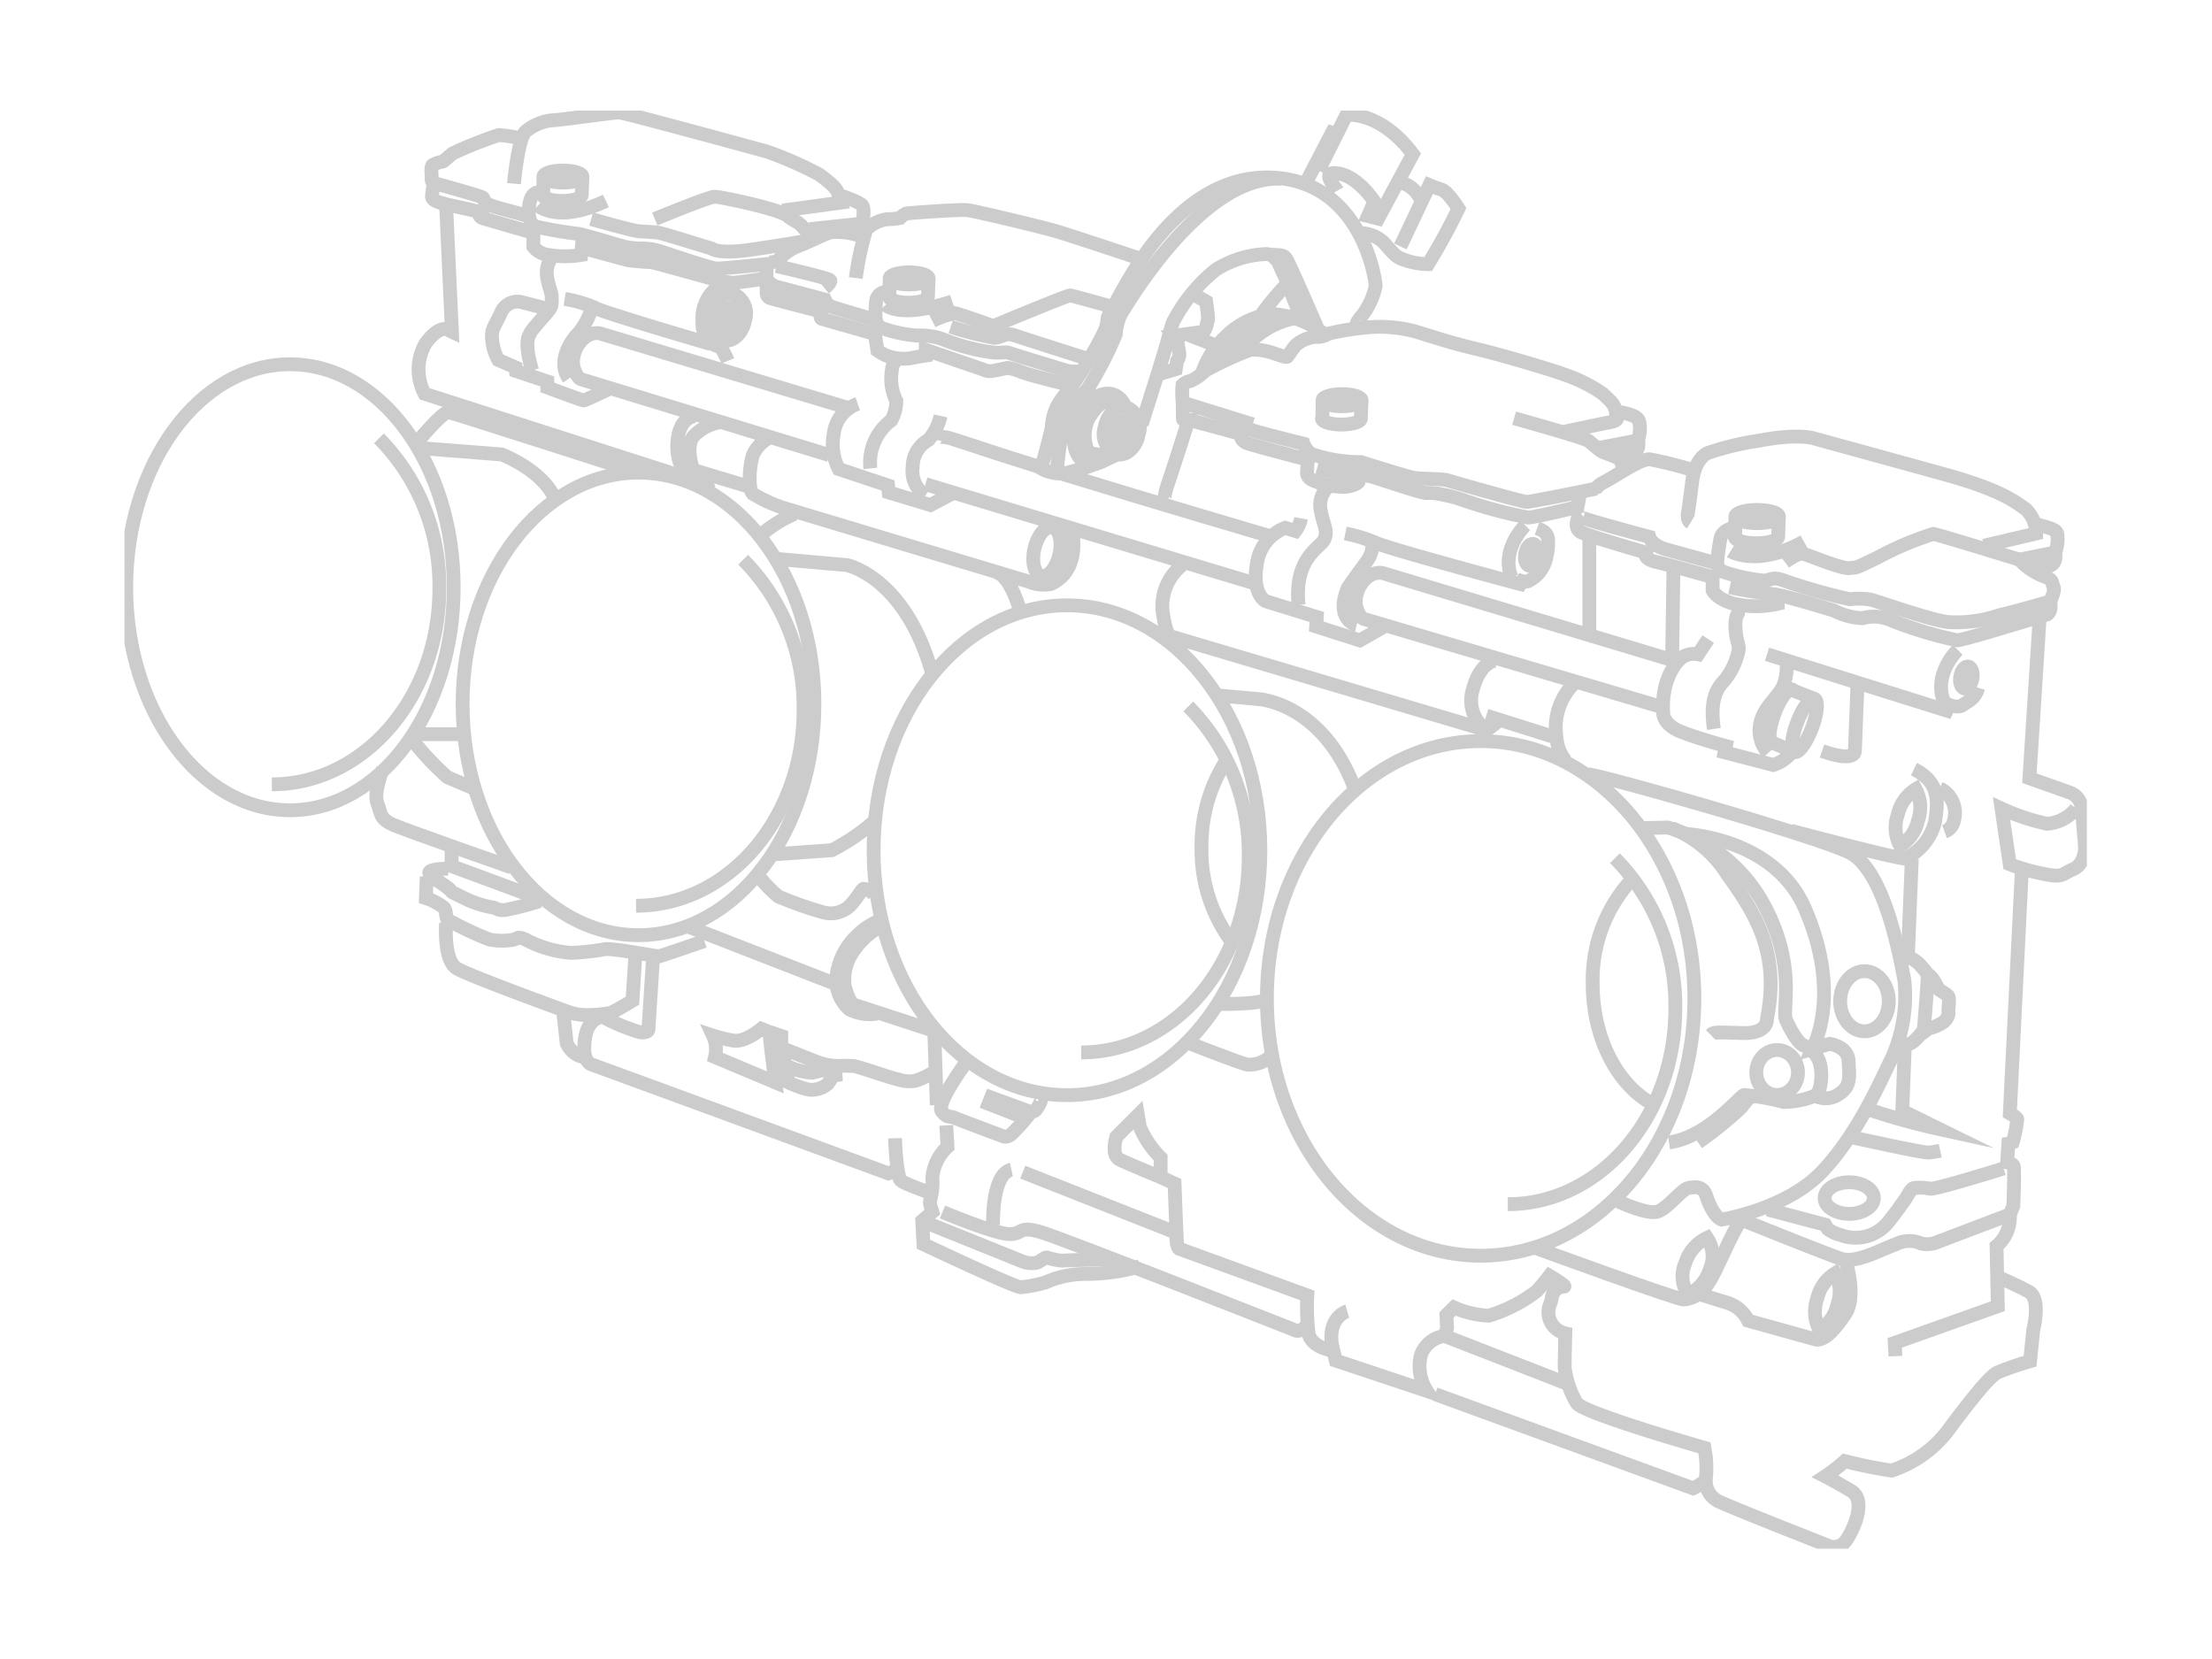 <svg xmlns="http://www.w3.org/2000/svg" xmlns:xlink="http://www.w3.org/1999/xlink" width="160" height="120" viewBox="0 0 160 120">
  <defs>
    <clipPath id="clip-path">
      <rect id="長方形_258" data-name="長方形 258" width="141.948" height="104.024" fill="none"/>
    </clipPath>
  </defs>
  <g id="グループ_816" data-name="グループ 816" transform="translate(15066 22875)">
    <rect id="長方形_387" data-name="長方形 387" width="160" height="120" transform="translate(-15066 -22875)" fill="none"/>
    <g id="グループ_811" data-name="グループ 811" transform="translate(-15057 -22867)" opacity="0.201">
      <g id="グループ_483" data-name="グループ 483" transform="translate(0)" clip-path="url(#clip-path)">
        <ellipse id="楕円形_5" data-name="楕円形 5" cx="11.844" cy="16.13" rx="11.844" ry="16.13" transform="translate(0.13 18.348)" fill="none" stroke="#000" stroke-miterlimit="10" stroke-width="1"/>
        <ellipse id="楕円形_6" data-name="楕円形 6" cx="12.724" cy="16.729" rx="12.724" ry="16.729" transform="translate(24.462 26.185)" fill="none" stroke="#000" stroke-miterlimit="10" stroke-width="1"/>
        <ellipse id="楕円形_7" data-name="楕円形 7" cx="13.988" cy="17.715" rx="13.988" ry="17.715" transform="translate(54.191 35.785)" fill="none" stroke="#000" stroke-miterlimit="10" stroke-width="1"/>
        <ellipse id="楕円形_8" data-name="楕円形 8" cx="15.46" cy="18.611" rx="15.46" ry="18.611" transform="translate(82.639 45.607)" fill="none" stroke="#000" stroke-miterlimit="10" stroke-width="1"/>
        <path id="パス_94" data-name="パス 94" d="M82.669,94.148l5.854.457s2.881,1.1,3.8,3.11" transform="translate(-61.23 -69.732)" fill="none" stroke="#000" stroke-miterlimit="10" stroke-width="1"/>
        <path id="パス_95" data-name="パス 95" d="M181.607,125.011l5.168.457s4.162.823,6.129,7.729" transform="translate(-134.51 -92.591)" fill="none" stroke="#000" stroke-miterlimit="10" stroke-width="1"/>
        <path id="パス_96" data-name="パス 96" d="M304.708,163.105l3.064.274s4.528.274,6.861,6.357" transform="translate(-225.686 -120.806)" fill="none" stroke="#000" stroke-miterlimit="10" stroke-width="1"/>
        <path id="パス_97" data-name="パス 97" d="M422.87,200.011l1.967-.046a11.537,11.537,0,0,1,6.906,5.488c2.47,4.482,1.327,7.684,1.647,8.416s.915,1.784,1.327,1.875a2,2,0,0,1,1.006.961c.366.732.274,2.378-.229,2.653a5.993,5.993,0,0,1-2.287.457,16.1,16.1,0,0,0-2.836-.5c-.412.137-2.607,3.019-5.443,3.43" transform="translate(-313.205 -148.107)" fill="none" stroke="#000" stroke-miterlimit="10" stroke-width="1"/>
        <ellipse id="楕円形_9" data-name="楕円形 9" cx="1.509" cy="1.628" rx="1.509" ry="1.628" transform="translate(118.035 67.949)" fill="none" stroke="#000" stroke-miterlimit="10" stroke-width="1"/>
        <ellipse id="楕円形_10" data-name="楕円形 10" cx="1.76" cy="2.175" rx="1.76" ry="2.175" transform="translate(124.103 62.247)" fill="none" stroke="#000" stroke-miterlimit="10" stroke-width="1"/>
        <path id="パス_98" data-name="パス 98" d="M431.629,200.141a8.43,8.43,0,0,1,3.994,3.339c2.012,2.79,3.842,5.626,2.881,10.428,0,0,.137,1.1-1.738,1.052s-2.1-.092-2.332.137" transform="translate(-319.692 -148.237)" fill="none" stroke="#000" stroke-miterlimit="10" stroke-width="1"/>
        <path id="パス_99" data-name="パス 99" d="M438.919,278.29a28.771,28.771,0,0,0,3.11-2.516c.5-.64.64-.915,1.189-.777" transform="translate(-325.092 -203.654)" fill="none" stroke="#000" stroke-miterlimit="10" stroke-width="1"/>
        <path id="パス_100" data-name="パス 100" d="M435.039,201.728s6.495.229,8.736,5.4,1.235,8.736.549,10.154l1.235-.366s1.326.183,1.372,1.235.229,1.829-.732,2.424a1.659,1.659,0,0,1-1.692.092" transform="translate(-322.218 -149.413)" fill="none" stroke="#000" stroke-miterlimit="10" stroke-width="1"/>
        <path id="パス_101" data-name="パス 101" d="M410.2,215.932s2.332,1.143,3.11.823,1.692-1.6,2.2-1.692,1.052-.137,1.281.595.686,1.555,1.1,1.692c0,0,4.711-.732,7.318-3.522s4.208-6.586,4.94-8.05a10.932,10.932,0,0,0,.96-5.763c-.32-1.6-1.418-8-4.025-9.239s-17.883-5.58-18.844-5.626" transform="translate(-302.362 -137.135)" fill="none" stroke="#000" stroke-miterlimit="10" stroke-width="1"/>
        <path id="パス_102" data-name="パス 102" d="M495.145,235.59a2.729,2.729,0,0,1,1.189.64c.32.412.595.549.595,1.006s-.274,3.751-.274,3.751-.64.915-1.052,1.006a1.293,1.293,0,0,1-.778-.092" transform="translate(-366.499 -174.493)" fill="none" stroke="#000" stroke-miterlimit="10" stroke-width="1"/>
        <line id="線_410" data-name="線 410" x2="3.262" transform="translate(21.043 45.104)" fill="none" stroke="#000" stroke-miterlimit="10" stroke-width="1"/>
        <path id="パス_103" data-name="パス 103" d="M181.2,200.552l4.177-.3a14.808,14.808,0,0,0,3.08-2.1" transform="translate(-134.205 -146.757)" fill="none" stroke="#000" stroke-miterlimit="10" stroke-width="1"/>
        <path id="パス_104" data-name="パス 104" d="M305.707,248.025s3.149.052,3.358-.4" transform="translate(-226.426 -183.406)" fill="none" stroke="#000" stroke-miterlimit="10" stroke-width="1"/>
        <path id="パス_105" data-name="パス 105" d="M296.654,259.986s3.964,1.555,4.33,1.586a2.258,2.258,0,0,0,1.677-.64" transform="translate(-219.721 -192.562)" fill="none" stroke="#000" stroke-miterlimit="10" stroke-width="1"/>
        <path id="パス_106" data-name="パス 106" d="M176.375,212.839a10.129,10.129,0,0,0,1.555,1.647,26.669,26.669,0,0,0,3.293,1.159,2.025,2.025,0,0,0,1.891-.488c.61-.671.854-1.189.976-1.22a.96.96,0,0,1,.793.488" transform="translate(-130.635 -157.642)" fill="none" stroke="#000" stroke-miterlimit="10" stroke-width="1"/>
        <path id="パス_107" data-name="パス 107" d="M80.082,175.215a20.265,20.265,0,0,0,2.592,2.775c.549.244,1.8.762,1.8.762" transform="translate(-59.314 -129.775)" fill="none" stroke="#000" stroke-miterlimit="10" stroke-width="1"/>
        <path id="パス_108" data-name="パス 108" d="M70.736,183.563s-.7,1.768-.4,2.5.122,1.128,1.22,1.586,8.476,3.049,8.476,3.049" transform="translate(-52.041 -135.959)" fill="none" stroke="#000" stroke-miterlimit="10" stroke-width="1"/>
        <path id="パス_109" data-name="パス 109" d="M91.252,206.255v1.159s5.7,2.1,6.22,2.317" transform="translate(-67.587 -152.766)" fill="none" stroke="#000" stroke-miterlimit="10" stroke-width="1"/>
        <path id="パス_110" data-name="パス 110" d="M86.407,211.428s-1.586,0-1.342.366,1.128.823,1.433,1.128-.031.092.945.579a7.5,7.5,0,0,0,2.165.732c.3.03.336.244.945.183a22.356,22.356,0,0,0,2.47-.64" transform="translate(-62.986 -156.597)" fill="none" stroke="#000" stroke-miterlimit="10" stroke-width="1"/>
        <path id="パス_111" data-name="パス 111" d="M84.141,213.662l-.061,1.555a3.972,3.972,0,0,1,1.311.7c.244.336.061.671.3.884a24.2,24.2,0,0,0,2.958,1.4,4.583,4.583,0,0,0,1.707.03c.427-.092.3-.274.915-.03a8.294,8.294,0,0,0,3.324.976,18.306,18.306,0,0,0,2.47-.274c.671-.061,3.751.549,3.9.518s3.262-1.1,3.262-1.1" transform="translate(-62.275 -158.252)" fill="none" stroke="#000" stroke-miterlimit="10" stroke-width="1"/>
        <line id="線_411" data-name="線 411" x2="10.733" y2="4.177" transform="translate(40.892 59.069)" fill="none" stroke="#000" stroke-miterlimit="10" stroke-width="1"/>
        <path id="パス_112" data-name="パス 112" d="M201.534,232.519a3.286,3.286,0,0,1-2-.315,2.83,2.83,0,0,1-.9-2.578,4.826,4.826,0,0,1,1.443-2.74,4.965,4.965,0,0,1,1.757-1.144" transform="translate(-147.103 -167.199)" fill="none" stroke="#000" stroke-miterlimit="10" stroke-width="1"/>
        <path id="パス_113" data-name="パス 113" d="M207.466,240.551l-.183-5.366-5.793-1.891c-.32-.1-.644-1.123-.686-1.412a3.555,3.555,0,0,1,.491-2.255,5.7,5.7,0,0,1,2.055-1.974" transform="translate(-148.706 -168.614)" fill="none" stroke="#000" stroke-miterlimit="10" stroke-width="1"/>
        <path id="パス_114" data-name="パス 114" d="M89.669,226.6s-.213,2.714.793,3.293,7.9,3.08,7.9,3.08a4.243,4.243,0,0,0,1.281.274,8.729,8.729,0,0,0,1.921-.152c.335-.122,1.586-.884,1.586-.884l.213-3.354" transform="translate(-66.401 -167.831)" fill="none" stroke="#000" stroke-miterlimit="10" stroke-width="1"/>
        <path id="パス_115" data-name="パス 115" d="M133.245,236.119l-.335,5.214s.03.3-.64.213a15.546,15.546,0,0,1-2.653-1.1s-1.433-.061-1.342,2.5c0,0,.031.762.549.945s21.435,7.867,21.435,7.867l.625-.229" transform="translate(-95.006 -174.885)" fill="none" stroke="#000" stroke-miterlimit="10" stroke-width="1"/>
        <path id="パス_116" data-name="パス 116" d="M164.148,256.595a2.369,2.369,0,0,1,.152,1.555l4.36,1.83s-.457-3.446-.4-3.629l-.61-.244s-1.159.976-1.982.854A9.4,9.4,0,0,1,164.148,256.595Z" transform="translate(-121.579 -189.689)" fill="none" stroke="#000" stroke-miterlimit="10" stroke-width="1"/>
        <path id="パス_117" data-name="パス 117" d="M180.02,257.047l.823.274v.854s2.439.976,2.8,1.1a4.756,4.756,0,0,0,1.4.213c.3-.031.64,0,.976,0s2.836.915,3.293.976a2.422,2.422,0,0,0,1.25.092,5.623,5.623,0,0,0,1.189-.549" transform="translate(-133.334 -190.385)" fill="none" stroke="#000" stroke-miterlimit="10" stroke-width="1"/>
        <path id="パス_118" data-name="パス 118" d="M184.018,261.985v1.037a4.353,4.353,0,0,0,2.043.61c.671-.152,1.647-.4,1.647-.4" transform="translate(-136.296 -194.043)" fill="none" stroke="#000" stroke-miterlimit="10" stroke-width="1"/>
        <path id="パス_119" data-name="パス 119" d="M184.958,266.806v1.067a7.246,7.246,0,0,0,1.494.549,1.763,1.763,0,0,0,1.4-.4c.244-.305.335-.61.579-.64l-.03-.579" transform="translate(-136.992 -197.614)" fill="none" stroke="#000" stroke-miterlimit="10" stroke-width="1"/>
        <path id="パス_120" data-name="パス 120" d="M81.434,86.329S83.355,84,83.766,84.088,97.5,88.464,97.5,88.464" transform="translate(-60.315 -62.279)" fill="none" stroke="#000" stroke-miterlimit="10" stroke-width="1"/>
        <path id="パス_121" data-name="パス 121" d="M175.767,91.326a2.77,2.77,0,0,0-1.1,1.143c-.274.686-.412,2.516-.046,2.881a10.437,10.437,0,0,0,2.15,1.006l17.791,5.351a2.874,2.874,0,0,0,1.6.183c.549-.228,2.058-1.1,1.555-3.933" transform="translate(-129.173 -67.642)" fill="none" stroke="#000" stroke-miterlimit="10" stroke-width="1"/>
        <path id="パス_122" data-name="パス 122" d="M177.375,114.045a9.244,9.244,0,0,1,2.47-1.555" transform="translate(-131.375 -83.317)" fill="none" stroke="#000" stroke-miterlimit="10" stroke-width="1"/>
        <path id="パス_123" data-name="パス 123" d="M244.85,131.413s-.64-2.378-1.692-2.7" transform="translate(-180.098 -95.335)" fill="none" stroke="#000" stroke-miterlimit="10" stroke-width="1"/>
        <path id="パス_124" data-name="パス 124" d="M290.873,126.775a3.8,3.8,0,0,0-1.418,3.293c.274,2.012.64,1.875.64,1.875l22.777,6.769a4.664,4.664,0,0,0,.869-.686" transform="translate(-214.367 -93.898)" fill="none" stroke="#000" stroke-miterlimit="10" stroke-width="1"/>
        <path id="パス_125" data-name="パス 125" d="M377.437,153.4s-1.1.046-1.646,2.058a2.647,2.647,0,0,0,.961,2.973" transform="translate(-278.246 -113.622)" fill="none" stroke="#000" stroke-miterlimit="10" stroke-width="1"/>
        <line id="線_412" data-name="線 412" x2="5.085" y2="1.604" transform="translate(98.506 43.763)" fill="none" stroke="#000" stroke-miterlimit="10" stroke-width="1"/>
        <path id="パス_126" data-name="パス 126" d="M400.672,159.578a4.512,4.512,0,0,0-1.318,3.982,2.9,2.9,0,0,0,.659,1.666" transform="translate(-295.763 -118.194)" fill="none" stroke="#000" stroke-miterlimit="10" stroke-width="1"/>
        <path id="パス_127" data-name="パス 127" d="M464.785,188.133s7.806,2.073,8.293,2.012a4.03,4.03,0,0,0,2.134-2.622c.183-1.22.488-2.866-1.524-3.842" transform="translate(-344.25 -136.046)" fill="none" stroke="#000" stroke-miterlimit="10" stroke-width="1"/>
        <path id="パス_128" data-name="パス 128" d="M92.192,81.979s.183.412,0,.457" transform="translate(-68.283 -60.719)" fill="none" stroke="#000" stroke-miterlimit="10" stroke-width="1"/>
        <path id="パス_129" data-name="パス 129" d="M103.327,46.1a2.143,2.143,0,0,1-1.281.092c-.64-.183-1.921-.686-1.921-.686L82.471,39.837a3.768,3.768,0,0,1,.038-3.591c.326-.494,1.189-1.474,1.837-.937l.1.046-.423-9.224,2.492.557s-.3.32.252.48S90.338,28.2,90.338,28.2V29.2a1.628,1.628,0,0,0,1.1.595,7.294,7.294,0,0,0,2.356,0l.046-.526s3.019.823,3.293.892,1.669.16,1.761.16,4.619,1.258,4.619,1.258a5.387,5.387,0,0,0,1.281.229c.434-.023,2.4-.32,2.4-.32l.023,1.052a.366.366,0,0,0,.3.389c.343.114,3.636.96,3.636.96s-.137.48.046.526,3.842,1.1,3.842,1.1l.183,1.189a4.34,4.34,0,0,0,.64.366,3.572,3.572,0,0,0,1.692.206c.412-.091,1.166-.206,1.166-.206v-.412l4.139,1.418a1.109,1.109,0,0,0,.777.091c.5-.091,1.006-.206,1.006-.206a4.307,4.307,0,0,1,1.006.3c.617.252,3.659.983,3.659.983" transform="translate(-60.758 -19.354)" fill="none" stroke="#000" stroke-miterlimit="10" stroke-width="1"/>
        <path id="パス_130" data-name="パス 130" d="M155.553,85.153s-1.194,0-1.33,1.857a3.778,3.778,0,0,0,.955,2.9" transform="translate(-114.218 -63.07)" fill="none" stroke="#000" stroke-miterlimit="10" stroke-width="1"/>
        <path id="パス_131" data-name="パス 131" d="M161.93,91.582,157.9,90.369s-.64-1.679.046-2.473a3.5,3.5,0,0,1,1.875-.98" transform="translate(-116.753 -64.376)" fill="none" stroke="#000" stroke-miterlimit="10" stroke-width="1"/>
        <path id="パス_132" data-name="パス 132" d="M143.647,70.892,125.672,65.4c-.216-.066-.445-.6-.5-.788-.329-1.093.634-2.734,1.873-2.528l17.815,5.351" transform="translate(-92.662 -45.973)" fill="none" stroke="#000" stroke-miterlimit="10" stroke-width="1"/>
        <path id="パス_133" data-name="パス 133" d="M365.5,138.6l-21.5-6.357c-.217-.066-.446-.6-.5-.788-.329-1.093.633-2.734,1.873-2.528l21.222,6.38" transform="translate(-254.375 -95.48)" fill="none" stroke="#000" stroke-miterlimit="10" stroke-width="1"/>
        <path id="パス_134" data-name="パス 134" d="M255.371,118.169c-.218.971-.8,1.667-1.3,1.555s-.729-.99-.512-1.962.8-1.667,1.3-1.555S255.589,117.2,255.371,118.169Z" transform="translate(-187.741 -86.062)" fill="none" stroke="#000" stroke-miterlimit="10" stroke-width="1"/>
        <path id="パス_135" data-name="パス 135" d="M199.464,81.8a2.593,2.593,0,0,0-1.738,2.2,3.882,3.882,0,0,0,.366,2.516l3.567,1.189.046.5,3.019.915,1.555-.823" transform="translate(-146.421 -60.589)" fill="none" stroke="#000" stroke-miterlimit="10" stroke-width="1"/>
        <path id="パス_136" data-name="パス 136" d="M221.874,85.153A3.939,3.939,0,0,1,221,86.891a2.221,2.221,0,0,0-1.143,1.967,2.134,2.134,0,0,0,.915,2.058" transform="translate(-162.839 -63.07)" fill="none" stroke="#000" stroke-miterlimit="10" stroke-width="1"/>
        <path id="パス_137" data-name="パス 137" d="M261.146,101.2c6.664,2.046,15.093,4.528,15.093,4.528" transform="translate(-193.421 -74.957)" fill="none" stroke="#000" stroke-miterlimit="10" stroke-width="1"/>
        <path id="パス_138" data-name="パス 138" d="M226.051,91.182s.092-.32,1.052-.092c.269.064,3.764,1.252,6.4,2.058" transform="translate(-167.428 -67.407)" fill="none" stroke="#000" stroke-miterlimit="10" stroke-width="1"/>
        <line id="線_413" data-name="線 413" x1="23.829" y1="7.181" transform="translate(57.937 27.023)" fill="none" stroke="#000" stroke-miterlimit="10" stroke-width="1"/>
        <path id="パス_139" data-name="パス 139" d="M324.737,121.591l-1.692.961-3.156-1.006.046-.686-3.7-1.143s-1.006-.5-.64-2.653a3.253,3.253,0,0,1,2.058-2.653l.732.229a2.126,2.126,0,0,0,.412-.915" transform="translate(-233.687 -84.231)" fill="none" stroke="#000" stroke-miterlimit="10" stroke-width="1"/>
        <path id="パス_140" data-name="パス 140" d="M340.978,126.548s-1.6-.366-.64-2.7c0,0,.595-.869,1.28-1.784s.458-1.464.458-1.464" transform="translate(-251.849 -89.326)" fill="none" stroke="#000" stroke-miterlimit="10" stroke-width="1"/>
        <path id="パス_141" data-name="パス 141" d="M114.082,41.328a1.939,1.939,0,0,0-.274,1.281c.114.709.366,1.258.343,1.441s.091.595-.137.915-1.395,1.578-1.418,1.738-.526.412.137,2.7" transform="translate(-83.244 -30.61)" fill="none" stroke="#000" stroke-miterlimit="10" stroke-width="1"/>
        <path id="パス_142" data-name="パス 142" d="M106.411,53.763l-1.875-.48a1.3,1.3,0,0,0-1.395.823c-.457,1.006-.732,1.143-.617,2.012a3.635,3.635,0,0,0,.435,1.372l1.258.549.023.252,2.264.755v.434s2.516.938,2.63.938,1.875-.846,1.875-.846" transform="translate(-75.916 -39.455)" fill="none" stroke="#000" stroke-miterlimit="10" stroke-width="1"/>
        <path id="パス_143" data-name="パス 143" d="M167.666,55.633c-.078.438-.337.759-.579.716s-.376-.433-.3-.871.337-.758.579-.716S167.743,55.195,167.666,55.633Z" transform="translate(-123.517 -40.557)" fill="none" stroke="#000" stroke-miterlimit="10" stroke-width="1"/>
        <path id="パス_144" data-name="パス 144" d="M165.942,52.848c-.166.942-.856,1.608-1.54,1.487a1.553,1.553,0,0,1-.936-1.925c.167-.942.856-1.608,1.539-1.487A1.553,1.553,0,0,1,165.942,52.848Z" transform="translate(-121.046 -37.707)" fill="none" stroke="#000" stroke-miterlimit="10" stroke-width="1"/>
        <path id="パス_145" data-name="パス 145" d="M277.48,87.378c-.078.438-.337.759-.579.716s-.376-.433-.3-.871.337-.758.579-.716S277.557,86.94,277.48,87.378Z" transform="translate(-204.853 -64.07)" fill="none" stroke="#000" stroke-miterlimit="10" stroke-width="1"/>
        <path id="パス_146" data-name="パス 146" d="M275.757,84.593c-.166.942-.856,1.608-1.54,1.487a1.553,1.553,0,0,1-.936-1.925c.166-.942.856-1.608,1.539-1.487A1.553,1.553,0,0,1,275.757,84.593Z" transform="translate(-202.382 -61.219)" fill="none" stroke="#000" stroke-miterlimit="10" stroke-width="1"/>
        <path id="パス_147" data-name="パス 147" d="M391.527,121.71c-.078.438-.337.759-.579.716s-.376-.433-.3-.871.337-.758.579-.716S391.6,121.272,391.527,121.71Z" transform="translate(-289.323 -89.498)" fill="none" stroke="#000" stroke-miterlimit="10" stroke-width="1"/>
        <path id="パス_148" data-name="パス 148" d="M162.785,48.118a2.83,2.83,0,0,0-1.552,2.818A1.782,1.782,0,0,0,162.1,52.6a2.426,2.426,0,0,0,.412.114,5.624,5.624,0,0,1,.549,1.029" transform="translate(-119.416 -35.639)" fill="none" stroke="#000" stroke-miterlimit="10" stroke-width="1"/>
        <path id="パス_149" data-name="パス 149" d="M122.791,52.527a9.281,9.281,0,0,1,2.15.617c.229.252,8.439,2.653,8.439,2.653" transform="translate(-90.947 -38.905)" fill="none" stroke="#000" stroke-miterlimit="10" stroke-width="1"/>
        <path id="パス_150" data-name="パス 150" d="M124.658,54.908a5.118,5.118,0,0,1-.983,1.875c-.617.595-1.509,2.1-.686,3.27" transform="translate(-90.847 -40.668)" fill="none" stroke="#000" stroke-miterlimit="10" stroke-width="1"/>
        <path id="パス_151" data-name="パス 151" d="M210.436,69.5s-.732-.32-.823.732a3.633,3.633,0,0,0,.32,2.2,2.9,2.9,0,0,1-.366,1.418,3.813,3.813,0,0,0-1.509,3.476" transform="translate(-154.1 -51.444)" fill="none" stroke="#000" stroke-miterlimit="10" stroke-width="1"/>
        <path id="パス_152" data-name="パス 152" d="M261.207,38.678s-.817.378-1.091.515a20.206,20.206,0,0,1-2.378.777,2.71,2.71,0,0,1-2.058-.274s.641-2.287.778-3.019a3.637,3.637,0,0,1,.778-2.1,20.664,20.664,0,0,0,1.921-2.79,19,19,0,0,0,1.189-2.2c.275-.823-.137-.457.64-1.738s4.482-9.376,11.251-9.193,7.684,7.73,7.638,7.867a5.433,5.433,0,0,1-.961,2.1c-.64.686-.366.823-.366.823" transform="translate(-189.372 -13.817)" fill="none" stroke="#000" stroke-miterlimit="10" stroke-width="1"/>
        <path id="パス_153" data-name="パス 153" d="M269.718,85.23l-1.624-.274a2.784,2.784,0,0,1,0-2.516c.709-1.166,1.166-1.166,1.166-1.166l1.512.372" transform="translate(-198.335 -60.197)" fill="none" stroke="#000" stroke-miterlimit="10" stroke-width="1"/>
        <path id="パス_154" data-name="パス 154" d="M265.76,83.984c-.923-.365-1.233-1.772-.691-3.142s1.729-2.186,2.652-1.821a1.4,1.4,0,0,1,.748.75" transform="translate(-196.13 -58.463)" fill="none" stroke="#000" stroke-miterlimit="10" stroke-width="1"/>
        <path id="パス_155" data-name="パス 155" d="M260.088,40.038s.32-3.751.983-4.551.915-.869,1.3-1.395a27.6,27.6,0,0,0,1.967-3.819,4.2,4.2,0,0,1,.389-1.509c.3-.412,5.786-10.062,11.594-9.765" transform="translate(-192.638 -14.067)" fill="none" stroke="#000" stroke-miterlimit="10" stroke-width="1"/>
        <path id="パス_156" data-name="パス 156" d="M283.721,52.274s1.761-5.511,1.921-6.22a10.011,10.011,0,0,1,.366-1.212,11.809,11.809,0,0,1,3.064-3.75,7.342,7.342,0,0,1,3.682-1.143c.778.137,1.143-.023,1.395.3s2.272,5.039,2.272,5.039" transform="translate(-210.142 -29.574)" fill="none" stroke="#000" stroke-miterlimit="10" stroke-width="1"/>
        <path id="パス_157" data-name="パス 157" d="M319.875,40.093a5.712,5.712,0,0,0,.412.434c.114.092.343.778.457.938S322.1,44.9,322.1,44.9" transform="translate(-236.92 -29.695)" fill="none" stroke="#000" stroke-miterlimit="10" stroke-width="1"/>
        <path id="パス_158" data-name="パス 158" d="M288.482,57.055l1.235-.366.092-.595a.767.767,0,0,0,.137-.686c-.092-.457-.092-.961-.275-1.143l2.058-.274a1.754,1.754,0,0,0,.229-.5c0-.137.092-.274.092-.5s-.137-1.189-.137-1.189l-.869-.5" transform="translate(-213.668 -37.99)" fill="none" stroke="#000" stroke-miterlimit="10" stroke-width="1"/>
        <path id="パス_159" data-name="パス 159" d="M85.887,21.134a2.967,2.967,0,0,0-.092.534c0,.2-.229.473,1.006.762" transform="translate(-63.533 -15.653)" fill="none" stroke="#000" stroke-miterlimit="10" stroke-width="1"/>
        <path id="パス_160" data-name="パス 160" d="M132.7,23.9a3.6,3.6,0,0,1-1.022-.015s-3.552-1.067-4.071-1.25-.381-.046-1.25-.076a14.743,14.743,0,0,1-3.506-.884,4.717,4.717,0,0,0-2.089-.351,9.861,9.861,0,0,1-2.516-.534.9.9,0,0,1-.473-.594s-3.049-.884-3.278-.991a1.131,1.131,0,0,1-.4-.488s-2.592-.686-3.324-.884a1.288,1.288,0,0,1-.907-.648l.038-1.029s-3.232.335-3.644.32-3.689-1.128-4.071-1.25a4.321,4.321,0,0,0-1.3-.2,5.561,5.561,0,0,1-1.235-.122c-.351-.076-2.668-.793-3.323-.93a29.752,29.752,0,0,1-3.141-.534c-.427-.213-.4-.564-.5-.7s-2.287-.625-2.805-.854-.381-.4-.518-.534-3.628-1.082-3.628-1.082a.521.521,0,0,1-.076-.32c.015-.191-.092-.816.076-.961a2.309,2.309,0,0,1,.732-.252c.053-.015.5-.419.709-.587a29.191,29.191,0,0,1,3.331-1.327A8.274,8.274,0,0,1,92.2,7.1" transform="translate(-63.438 -5.052)" fill="none" stroke="#000" stroke-miterlimit="10" stroke-width="1"/>
        <path id="パス_161" data-name="パス 161" d="M128.075,7.6l4.238-.579s-.092-.335-.244-.732-.64-.762-1.311-1.281a27.7,27.7,0,0,0-3.811-1.677S116.61.5,116.244.5s-4.391.579-4.909.579a3.545,3.545,0,0,0-1.83.793c-.549.427-.854,3.781-.854,3.781" transform="translate(-80.475 -0.37)" fill="none" stroke="#000" stroke-miterlimit="10" stroke-width="1"/>
        <path id="パス_162" data-name="パス 162" d="M113.422,22.839s-.732-.031-.625,1.768" transform="translate(-83.536 -16.916)" fill="none" stroke="#000" stroke-miterlimit="10" stroke-width="1"/>
        <path id="パス_163" data-name="パス 163" d="M115.354,25.526s1.4,1.342,4.909-.335" transform="translate(-85.439 -18.658)" fill="none" stroke="#000" stroke-miterlimit="10" stroke-width="1"/>
        <path id="パス_164" data-name="パス 164" d="M134.772,25.631s3.9-1.616,4.33-1.616,4.635.884,5.244,1.372.732.366,1.128.823,1.006.854.427.976c0,0-1.891.336-4.238.671s-2.775-.092-2.775-.092-3.629-1.128-3.9-1.159-.915-.061-1.372-.091-3.446-.884-3.446-.884" transform="translate(-96.411 -17.787)" fill="none" stroke="#000" stroke-miterlimit="10" stroke-width="1"/>
        <path id="パス_165" data-name="パス 165" d="M191.072,26.1l3.811-.4s.213-.976.03-1.281-1.647-.762-1.647-.762" transform="translate(-141.52 -17.526)" fill="none" stroke="#000" stroke-miterlimit="10" stroke-width="1"/>
        <path id="パス_166" data-name="パス 166" d="M179.756,36.035s.572.023.709-.183a3.634,3.634,0,0,1,1.395-.983c.594-.206,2.1-.961,2.378-1.006a5.337,5.337,0,0,1,1.784.16l.617.183" transform="translate(-133.139 -25.066)" fill="none" stroke="#000" stroke-miterlimit="10" stroke-width="1"/>
        <path id="パス_167" data-name="パス 167" d="M204,32.649a21.568,21.568,0,0,1,.755-3.5,2.613,2.613,0,0,1,1.509-.755,5.152,5.152,0,0,0,.938-.091,1.6,1.6,0,0,1,.435-.32c.16-.046,3.865-.3,4.391-.252s5.283,1.189,6.4,1.509,6.152,2.012,6.152,2.012" transform="translate(-151.099 -20.536)" fill="none" stroke="#000" stroke-miterlimit="10" stroke-width="1"/>
        <path id="パス_168" data-name="パス 168" d="M181.872,43.356s3.8.869,3.888,1.029-.412.572-.412.572" transform="translate(-134.706 -32.112)" fill="none" stroke="#000" stroke-miterlimit="10" stroke-width="1"/>
        <path id="パス_169" data-name="パス 169" d="M210.241,50.587a.743.743,0,0,0-.709.663,10.046,10.046,0,0,0-.03,1.365" transform="translate(-155.163 -37.468)" fill="none" stroke="#000" stroke-miterlimit="10" stroke-width="1"/>
        <path id="パス_170" data-name="パス 170" d="M212.294,53.484s.961,1.029,4.825-.252" transform="translate(-157.239 -39.427)" fill="none" stroke="#000" stroke-miterlimit="10" stroke-width="1"/>
        <path id="パス_171" data-name="パス 171" d="M225.345,53.408a6.9,6.9,0,0,1,1.624-.572c.3.046,2.79.938,2.79.938s5.351-2.241,5.557-2.218,2.95.8,2.95.8" transform="translate(-166.905 -38.185)" fill="none" stroke="#000" stroke-miterlimit="10" stroke-width="1"/>
        <path id="パス_172" data-name="パス 172" d="M230.46,60.286a25.293,25.293,0,0,0,3.133.8c.549,0,.8-.412,1.464-.183s5.191,1.669,5.191,1.669" transform="translate(-170.693 -44.652)" fill="none" stroke="#000" stroke-miterlimit="10" stroke-width="1"/>
        <path id="パス_173" data-name="パス 173" d="M119.7,18.4c0,.24-.63.434-1.406.434s-1.406-.195-1.406-.434" transform="translate(-86.571 -13.629)" fill="none" stroke="#000" stroke-miterlimit="10" stroke-width="1"/>
        <path id="パス_174" data-name="パス 174" d="M119.565,17.16c0-.24-.63-.434-1.406-.434s-1.406.195-1.406.434l-.017,1.239a.156.156,0,0,0-.029.087c0,.24.63.435,1.407.435s1.406-.195,1.406-.435Z" transform="translate(-86.44 -12.388)" fill="none" stroke="#000" stroke-miterlimit="10" stroke-width="1"/>
        <path id="パス_175" data-name="パス 175" d="M216.254,46.8c0,.24-.63.434-1.406.434s-1.406-.195-1.406-.434" transform="translate(-158.088 -34.659)" fill="none" stroke="#000" stroke-miterlimit="10" stroke-width="1"/>
        <path id="パス_176" data-name="パス 176" d="M216.123,45.554c0-.24-.63-.434-1.406-.434s-1.406.194-1.406.434l-.017,1.239a.156.156,0,0,0-.029.088c0,.24.63.434,1.407.434s1.406-.195,1.406-.434Z" transform="translate(-157.957 -33.419)" fill="none" stroke="#000" stroke-miterlimit="10" stroke-width="1"/>
        <path id="パス_177" data-name="パス 177" d="M337,80.774c0,.24-.63.434-1.406.434s-1.406-.194-1.406-.434" transform="translate(-247.522 -59.826)" fill="none" stroke="#000" stroke-miterlimit="10" stroke-width="1"/>
        <path id="パス_178" data-name="パス 178" d="M336.872,79.533c0-.24-.63-.434-1.406-.434s-1.406.195-1.406.434l-.017,1.239a.156.156,0,0,0-.029.087c0,.24.63.435,1.407.435s1.406-.195,1.406-.435Z" transform="translate(-247.391 -58.586)" fill="none" stroke="#000" stroke-miterlimit="10" stroke-width="1"/>
        <path id="パス_179" data-name="パス 179" d="M452.484,113.223c0,.263-.7.476-1.569.476s-1.57-.213-1.57-.476" transform="translate(-332.814 -83.86)" fill="none" stroke="#000" stroke-miterlimit="10" stroke-width="1"/>
        <path id="パス_180" data-name="パス 180" d="M452.338,111.864c0-.263-.7-.476-1.569-.476s-1.57.213-1.57.476l-.019,1.357a.169.169,0,0,0-.032.1c0,.263.7.476,1.57.476s1.569-.213,1.569-.476Z" transform="translate(-332.668 -82.501)" fill="none" stroke="#000" stroke-miterlimit="10" stroke-width="1"/>
        <path id="パス_181" data-name="パス 181" d="M465.283,167.892c-.3-.112-.213-1.063.187-2.124s.967-1.829,1.264-1.717" transform="translate(-344.487 -121.499)" fill="none" stroke="#000" stroke-miterlimit="10" stroke-width="1"/>
        <path id="パス_182" data-name="パス 182" d="M460.658,165.94c.3.112.863-.656,1.264-1.717s.485-2.011.188-2.124l-1.526-.6a.2.2,0,0,0-.094-.08c-.3-.112-.863.656-1.264,1.717s-.485,2.011-.187,2.124Z" transform="translate(-339.861 -119.547)" fill="none" stroke="#000" stroke-miterlimit="10" stroke-width="1"/>
        <line id="線_414" data-name="線 414" x2="2.089" y2="0.808" transform="translate(76.979 16.229)" fill="none" stroke="#000" stroke-miterlimit="10" stroke-width="1"/>
        <path id="パス_183" data-name="パス 183" d="M324.947,72.028s-4.711.961-5.031.961-5.26-1.418-5.717-1.555-1.875-.091-2.424-.183-3.842-1.143-3.842-1.143a10.731,10.731,0,0,1-3.476-.549c-.457-.137-.686-.777-.686-.777s-2.744-.686-3.522-.915-.64-.64-.64-.64l-4.573-1.418a5.9,5.9,0,0,1-.016-1.281,1.079,1.079,0,0,1,.595-.29,3.8,3.8,0,0,0,1.036-.732,22.893,22.893,0,0,1,3.309-1.525,4.437,4.437,0,0,1,1.525.213c.793.259,1.052.366,1.128.274s.366-.549.579-.793a2.46,2.46,0,0,1,1.494-.625,1.334,1.334,0,0,0,.869-.229,20.367,20.367,0,0,1,3.019-.473,10.02,10.02,0,0,1,3.2.29c1.113.32,2.3.762,4.482,1.281s5.809,1.631,6.3,1.83a11.3,11.3,0,0,1,2.866,1.418c.61.595.839.732.93,1.281l.092.549s-.061.152-.5.229-3.308.686-3.308.686" transform="translate(-218.483 -44.685)" fill="none" stroke="#000" stroke-miterlimit="10" stroke-width="1"/>
        <path id="パス_184" data-name="パス 184" d="M411.289,86.6l2.82-.549a2.787,2.787,0,0,0,.137-1.037c-.076-.366.122-.762-1.662-1.037" transform="translate(-304.627 -62.199)" fill="none" stroke="#000" stroke-miterlimit="10" stroke-width="1"/>
        <path id="パス_185" data-name="パス 185" d="M387.6,85.8s5.107,1.418,5.427,1.662a10.712,10.712,0,0,0,.869.717c.29.168,1.235.427,1.342.61a1.511,1.511,0,0,1,.244.762" transform="translate(-287.08 -63.549)" fill="none" stroke="#000" stroke-miterlimit="10" stroke-width="1"/>
        <path id="パス_186" data-name="パス 186" d="M416.638,93.177l1.052-.213a.757.757,0,0,0,.4-.564,1.275,1.275,0,0,0-.015-.427" transform="translate(-308.589 -68.121)" fill="none" stroke="#000" stroke-miterlimit="10" stroke-width="1"/>
        <path id="パス_187" data-name="パス 187" d="M329.46,105.082a1.822,1.822,0,0,0-.5,1.647c.183,1.052.549,1.464.274,2.1s-2.2,1.281-1.875,4.756" transform="translate(-242.434 -77.83)" fill="none" stroke="#000" stroke-miterlimit="10" stroke-width="1"/>
        <path id="パス_188" data-name="パス 188" d="M340.509,116.868a10.649,10.649,0,0,1,2.241.686c1.326.549,10.428,2.973,10.428,2.973l.137-.213a.756.756,0,0,0,.427,0,2.447,2.447,0,0,0,1.233-1.414,4.724,4.724,0,0,0,.211-1.455c.009-.567-.3-.776-.8-.958" transform="translate(-252.203 -86.278)" fill="none" stroke="#000" stroke-miterlimit="10" stroke-width="1"/>
        <path id="パス_189" data-name="パス 189" d="M387.271,115.664s-1.814,1.738-.991,3.766" transform="translate(-285.945 -85.668)" fill="none" stroke="#000" stroke-miterlimit="10" stroke-width="1"/>
        <path id="パス_190" data-name="パス 190" d="M512.864,155.924c-.078.438-.337.759-.579.715s-.376-.433-.3-.871.337-.758.579-.715S512.941,155.486,512.864,155.924Z" transform="translate(-379.193 -114.839)" fill="none" stroke="#000" stroke-miterlimit="10" stroke-width="1"/>
        <path id="パス_191" data-name="パス 191" d="M507.9,150.407s-1.814,1.738-.991,3.766" transform="translate(-375.292 -111.401)" fill="none" stroke="#000" stroke-miterlimit="10" stroke-width="1"/>
        <path id="パス_192" data-name="パス 192" d="M290.22,88.722s-.3-.152.092-1.281,1.524-4.7,1.524-4.7-.4.061-.4-.122-.015-1.174-.015-1.174" transform="translate(-214.873 -60.327)" fill="none" stroke="#000" stroke-miterlimit="10" stroke-width="1"/>
        <path id="パス_193" data-name="パス 193" d="M297.6,86.447l3.6.976s-.152.457.457.671,4.36,1.189,4.36,1.189l-.061.915s-.061.4.518.61a5.461,5.461,0,0,0,2.348.427c.7-.122.854-.335.854-.335v-.4" transform="translate(-220.418 -64.028)" fill="none" stroke="#000" stroke-miterlimit="10" stroke-width="1"/>
        <path id="パス_194" data-name="パス 194" d="M332.632,99.733s1.433.4,1.921.457a7.485,7.485,0,0,1,2.043.152c.884.274,3.567,1.189,3.933,1.189a3.651,3.651,0,0,1,1.067.092,10.367,10.367,0,0,1,1.555.4,32.8,32.8,0,0,0,4.757,1.281c.549-.03,3.567-.762,3.567-.762l.183-1.006" transform="translate(-246.369 -73.869)" fill="none" stroke="#000" stroke-miterlimit="10" stroke-width="1"/>
        <path id="パス_195" data-name="パス 195" d="M405.422,111.608s-.366.244.183.488,4.879,1.4,4.879,1.4.152.61,1.25.915,3.659,1.006,3.659,1.006a.8.8,0,0,0,.457.61,13.065,13.065,0,0,0,2.958.64c.518-.061.579-.3,1.372-.03A40.684,40.684,0,0,0,425,118.011a5.111,5.111,0,0,1,1.524.03c.579.152,4.3,1.464,5.55,1.616a9.6,9.6,0,0,0,3.72-.488c1.677-.4,3.689-1.006,3.689-1.006s.4-.793.244-1.067.061-.457-.671-.732a4.714,4.714,0,0,1-1.555-.976l-.244-.244,2.592-.518a2.771,2.771,0,0,0,.183-1.006c-.061-.335.153-.549-.793-.823l-.945-.274" transform="translate(-300.193 -82.664)" fill="none" stroke="#000" stroke-miterlimit="10" stroke-width="1"/>
        <path id="パス_196" data-name="パス 196" d="M531.8,124.5a10.767,10.767,0,0,0,1.372-.3c.274-.122.458-.366.366-.945" transform="translate(-393.887 -91.285)" fill="none" stroke="#000" stroke-miterlimit="10" stroke-width="1"/>
        <path id="パス_197" data-name="パス 197" d="M445.491,116.311s-.884.092-1.037.793a17.71,17.71,0,0,0-.244,1.8" transform="translate(-329.01 -86.147)" fill="none" stroke="#000" stroke-miterlimit="10" stroke-width="1"/>
        <path id="パス_198" data-name="パス 198" d="M447.972,120.892s1.891,1.189,5.305-.7" transform="translate(-331.797 -89.021)" fill="none" stroke="#000" stroke-miterlimit="10" stroke-width="1"/>
        <path id="パス_199" data-name="パス 199" d="M463.139,120.115s.915-.7,1.311-.61,2.805,1.128,3.384,1.037.122.152,2.013-.762a22.925,22.925,0,0,1,4.025-1.707c.3.03,6.22,1.86,6.22,1.86" transform="translate(-343.03 -87.452)" fill="none" stroke="#000" stroke-miterlimit="10" stroke-width="1"/>
        <path id="パス_200" data-name="パス 200" d="M457.433,98.814l3.781-.884a2.473,2.473,0,0,0-.762-1.768c-.732-.488-1.647-1.342-5.824-2.5s-9.422-2.592-9.422-2.592-1.067-.427-4.086.152a20.3,20.3,0,0,0-3.659.884s-.915.335-1.128,2.073-.3,2.2-.3,2.2-.122.579.183.762" transform="translate(-322.933 -67.34)" fill="none" stroke="#000" stroke-miterlimit="10" stroke-width="1"/>
        <path id="パス_201" data-name="パス 201" d="M409.965,99.849s-.153-.518.7-.945,2.622-1.707,3.324-1.647a30.289,30.289,0,0,1,3.141.793" transform="translate(-303.638 -72.033)" fill="none" stroke="#000" stroke-miterlimit="10" stroke-width="1"/>
        <path id="パス_202" data-name="パス 202" d="M393.594,208.512a15.154,15.154,0,0,1,4.37,10.879c0,7.814-5.425,14.148-12.117,14.148" transform="translate(-285.784 -154.437)" fill="none" stroke="#000" stroke-miterlimit="10" stroke-width="1"/>
        <path id="パス_203" data-name="パス 203" d="M274.609,166.185a15.153,15.153,0,0,1,4.37,10.879c0,7.814-5.425,14.148-12.117,14.148" transform="translate(-197.656 -123.087)" fill="none" stroke="#000" stroke-miterlimit="10" stroke-width="1"/>
        <path id="パス_204" data-name="パス 204" d="M412.315,214.625a10.72,10.72,0,0,0-2.789,7.513c0,4.029,1.879,7.463,4.516,8.782" transform="translate(-303.321 -158.965)" fill="none" stroke="#000" stroke-miterlimit="10" stroke-width="1"/>
        <path id="パス_205" data-name="パス 205" d="M302.167,181.495a11.386,11.386,0,0,0-1.751,6.226,11.092,11.092,0,0,0,2.2,6.85" transform="translate(-222.507 -134.427)" fill="none" stroke="#000" stroke-miterlimit="10" stroke-width="1"/>
        <path id="パス_206" data-name="パス 206" d="M150.45,125.269a15.153,15.153,0,0,1,4.37,10.879c0,7.814-5.425,14.148-12.117,14.148" transform="translate(-105.696 -92.782)" fill="none" stroke="#000" stroke-miterlimit="10" stroke-width="1"/>
        <path id="パス_207" data-name="パス 207" d="M48.866,91.408a15.153,15.153,0,0,1,4.37,10.879c0,7.814-5.425,14.148-12.117,14.148" transform="translate(-30.456 -67.703)" fill="none" stroke="#000" stroke-miterlimit="10" stroke-width="1"/>
        <path id="パス_208" data-name="パス 208" d="M447.737,132.947a29.866,29.866,0,0,0,3.156.5c.686.046,4.391,1.189,4.391,1.189a4.958,4.958,0,0,0,2.058.549,3.071,3.071,0,0,1,2.15.183,29.307,29.307,0,0,0,4.711,1.418c.595-.046,6.495-1.875,6.495-1.875s.381-.2.213-.945" transform="translate(-331.623 -98.469)" fill="none" stroke="#000" stroke-miterlimit="10" stroke-width="1"/>
        <path id="パス_209" data-name="パス 209" d="M405.145,113.724s-.32.732.229,1.006,4.665,1.464,4.665,1.464-.229.457.777.686,4.071,1.1,4.071,1.1v.96s.412.823,2.012,1.052a7,7,0,0,0,2.7-.092V119.3" transform="translate(-300.007 -84.231)" fill="none" stroke="#000" stroke-miterlimit="10" stroke-width="1"/>
        <line id="線_415" data-name="線 415" y2="6.678" transform="translate(105.961 31.002)" fill="none" stroke="#000" stroke-miterlimit="10" stroke-width="1"/>
        <line id="線_416" data-name="線 416" x1="0.092" y2="6.449" transform="translate(111.952 33.152)" fill="none" stroke="#000" stroke-miterlimit="10" stroke-width="1"/>
        <path id="パス_210" data-name="パス 210" d="M445.305,138.944s-.686,0-.686,1.143.32,1.464.229,1.875a4.969,4.969,0,0,1-1.052,2.2c-.64.64-1.006,1.6-.732,3.476" transform="translate(-328.093 -102.911)" fill="none" stroke="#000" stroke-miterlimit="10" stroke-width="1"/>
        <path id="パス_211" data-name="パス 211" d="M432.408,147.409l-.732,1.1a1.586,1.586,0,0,0-1.1.183c-.5.32-1.6,1.692-1.418,4.116,0,0,0,.778,1.235,1.281s3.293,1.052,3.293,1.052l-.091.457,3.522.915a2.765,2.765,0,0,0,1.327-.915" transform="translate(-317.849 -109.181)" fill="none" stroke="#000" stroke-miterlimit="10" stroke-width="1"/>
        <path id="パス_212" data-name="パス 212" d="M456.682,160.474a2.365,2.365,0,0,1-.595-2.058c.229-1.281,1.372-2.012,1.692-2.836a3.894,3.894,0,0,0,.229-1.647" transform="translate(-337.778 -114.013)" fill="none" stroke="#000" stroke-miterlimit="10" stroke-width="1"/>
        <path id="パス_213" data-name="パス 213" d="M458.142,151.642l12.989,4.071.183-.412s.64.274,1.006,0,.869-.412,1.1-1.235" transform="translate(-339.329 -112.316)" fill="none" stroke="#000" stroke-miterlimit="10" stroke-width="1"/>
        <path id="パス_214" data-name="パス 214" d="M300.71,60.911a6.314,6.314,0,0,1,1.647-2.516,5.75,5.75,0,0,1,3.278-1.647,6.464,6.464,0,0,1,3.888,1.464" transform="translate(-222.725 -42.029)" fill="none" stroke="#000" stroke-miterlimit="10" stroke-width="1"/>
        <path id="パス_215" data-name="パス 215" d="M305.825,62.383a4.7,4.7,0,0,1,3.811-2.744" transform="translate(-226.514 -44.172)" fill="none" stroke="#000" stroke-miterlimit="10" stroke-width="1"/>
        <path id="パス_216" data-name="パス 216" d="M311.821,60.342a6.281,6.281,0,0,1,3.659-2.348" transform="translate(-230.955 -42.954)" fill="none" stroke="#000" stroke-miterlimit="10" stroke-width="1"/>
        <path id="パス_217" data-name="パス 217" d="M317.229,50.489a20.341,20.341,0,0,1,1.693-2.046l.273-.15" transform="translate(-234.96 -35.77)" fill="none" stroke="#000" stroke-miterlimit="10" stroke-width="1"/>
        <path id="パス_218" data-name="パス 218" d="M526.316,141.942l-.732,11.48,2.973,1.052a1.348,1.348,0,0,1,.823,1.235c.092,1.006.229,2.744.229,2.744s0,1.189-.869,1.555-.686.64-2.2.32a14.462,14.462,0,0,1-2.378-.686l-.595-4.025a15.97,15.97,0,0,0,3.293,1.1,2.993,2.993,0,0,0,2.1-1.1" transform="translate(-387.791 -105.131)" fill="none" stroke="#000" stroke-miterlimit="10" stroke-width="1"/>
        <path id="パス_219" data-name="パス 219" d="M471.219,211.781l-.869,17.609s.537.309.537.412a9.042,9.042,0,0,1-.331,1.692,1.263,1.263,0,0,1-.309.091l-.091,1.349s.377.046.469.274-.023,2.881-.023,2.881l-.252.617-5.168,1.967a1.964,1.964,0,0,1-1.235.137,2.1,2.1,0,0,0-1.83.046c-1.052.366-2.882,1.418-3.979,1.052s-7.226-2.836-7.226-2.836" transform="translate(-333.974 -156.859)" fill="none" stroke="#000" stroke-miterlimit="10" stroke-width="1"/>
        <path id="パス_220" data-name="パス 220" d="M458.318,298l4.162,1.1s.187.31.215.336a2.669,2.669,0,0,0,.9.408,3.037,3.037,0,0,0,3.574-1.1c.4-.481.754-.993,1.113-1.5.115-.163.39-.74.605-.794a3.569,3.569,0,0,1,1.189.046c.32.092,5.305-1.463,5.305-1.463" transform="translate(-339.46 -218.514)" fill="none" stroke="#000" stroke-miterlimit="10" stroke-width="1"/>
        <path id="パス_221" data-name="パス 221" d="M481.951,286.382s5.122,1.143,5.534,1.1.823-.137.823-.137" transform="translate(-356.964 -212.113)" fill="none" stroke="#000" stroke-miterlimit="10" stroke-width="1"/>
        <path id="パス_222" data-name="パス 222" d="M486.007,265.253a50.006,50.006,0,0,0,5.26,1.464l-2.7-1.327.183-4.756" transform="translate(-359.968 -193.042)" fill="none" stroke="#000" stroke-miterlimit="10" stroke-width="1"/>
        <line id="線_417" data-name="線 417" x1="0.274" y2="6.815" transform="translate(129.012 54.145)" fill="none" stroke="#000" stroke-miterlimit="10" stroke-width="1"/>
        <path id="パス_223" data-name="パス 223" d="M501.174,245.095s.5-.457.686-.457a3.256,3.256,0,0,0,.823-.366c.183-.092.5-.457.458-.732s.137-1.052-.046-1.235-.5-.32-.64-.457-.412-.96-.915-1.143" transform="translate(-371.202 -178.281)" fill="none" stroke="#000" stroke-miterlimit="10" stroke-width="1"/>
        <path id="パス_224" data-name="パス 224" d="M506.289,189.03a1.969,1.969,0,0,1,1.041,2.3,1.064,1.064,0,0,1-.685.837" transform="translate(-374.99 -140.008)" fill="none" stroke="#000" stroke-miterlimit="10" stroke-width="1"/>
        <path id="パス_225" data-name="パス 225" d="M476.047,160.46l-.183,4.711s.091.869-2.378,0" transform="translate(-350.694 -118.847)" fill="none" stroke="#000" stroke-miterlimit="10" stroke-width="1"/>
        <ellipse id="楕円形_11" data-name="楕円形 11" cx="1.781" cy="1.143" rx="1.781" ry="1.143" transform="translate(122.979 77.516)" fill="none" stroke="#000" stroke-miterlimit="10" stroke-width="1"/>
        <path id="パス_226" data-name="パス 226" d="M495.651,191.566a2.81,2.81,0,0,0-.16-2.278,2.88,2.88,0,0,0-1.291,1.818,2.809,2.809,0,0,0,.161,2.277A2.88,2.88,0,0,0,495.651,191.566Z" transform="translate(-365.92 -140.2)" fill="none" stroke="#000" stroke-miterlimit="10" stroke-width="1"/>
        <path id="パス_227" data-name="パス 227" d="M473.165,326.572a2.809,2.809,0,0,0-.16-2.277,2.88,2.88,0,0,0-1.291,1.818,2.809,2.809,0,0,0,.161,2.277A2.879,2.879,0,0,0,473.165,326.572Z" transform="translate(-349.265 -240.193)" fill="none" stroke="#000" stroke-miterlimit="10" stroke-width="1"/>
        <path id="パス_228" data-name="パス 228" d="M436.595,316.694a2.368,2.368,0,0,0-.2-2.277,2.993,2.993,0,0,0-1.571,1.818,2.369,2.369,0,0,0,.2,2.277A2.993,2.993,0,0,0,436.595,316.694Z" transform="translate(-321.921 -232.877)" fill="none" stroke="#000" stroke-miterlimit="10" stroke-width="1"/>
        <path id="パス_229" data-name="パス 229" d="M449.882,321.3s.777,2.47-.046,3.7-1.509,1.921-2.1,1.875l-4.94-1.372a2.487,2.487,0,0,0-1.464-1.281c-1.052-.32-2.058-.64-2.058-.64" transform="translate(-325.352 -237.976)" fill="none" stroke="#000" stroke-miterlimit="10" stroke-width="1"/>
        <path id="パス_230" data-name="パス 230" d="M408.456,307.722s.259.092-.137.732c-.5.8-.871,1.7-1.289,2.548-.564,1.144-1.142,2.808-2.675,2.91-.457.03-10.7-3.72-10.7-3.72" transform="translate(-291.565 -227.919)" fill="none" stroke="#000" stroke-miterlimit="10" stroke-width="1"/>
        <path id="パス_231" data-name="パス 231" d="M214.94,286.617a20,20,0,0,0,.213,2.439c.137.442.015.549.427.762s1.906.762,1.906.762" transform="translate(-159.198 -212.287)" fill="none" stroke="#000" stroke-miterlimit="10" stroke-width="1"/>
        <path id="パス_232" data-name="パス 232" d="M229.549,265.571s-2.2,2.973-1.738,3.522.5.274.915.457,3.613,1.372,3.613,1.372a.713.713,0,0,0,.549-.229,13.954,13.954,0,0,0,1.006-1.1l-2.7-1.052.183-.457,2.744,1.006a.459.459,0,0,0,.549-.183c.229-.32.5-.915.275-1.006" transform="translate(-168.685 -196.699)" fill="none" stroke="#000" stroke-miterlimit="10" stroke-width="1"/>
        <path id="パス_233" data-name="パス 233" d="M224.261,283.031l.092,1.555a3.392,3.392,0,0,0-1.1,2.287c.092,1.189-.274,1.509-.137,1.967l.137.457-.732.641.092,1.692s6.678,3.156,7.044,3.11a9.256,9.256,0,0,0,1.829-.366,7,7,0,0,1,2.79-.595,13.953,13.953,0,0,0,3.979-.549" transform="translate(-164.815 -209.631)" fill="none" stroke="#000" stroke-miterlimit="10" stroke-width="1"/>
        <path id="パス_234" data-name="パス 234" d="M224.111,310.367l6.815,2.744a1.838,1.838,0,0,0,1.1.091c.365-.183.5-.366.686-.366a4.471,4.471,0,0,0,1.143.228c.457-.046,3.613-.091,3.613-.091" transform="translate(-165.991 -229.878)" fill="none" stroke="#000" stroke-miterlimit="10" stroke-width="1"/>
        <path id="パス_235" data-name="パス 235" d="M228.167,307.192s3.8,1.6,4.848,1.6.595-.64,2.287-.137,18.478,7.135,18.478,7.135.412.092.823-.549" transform="translate(-168.995 -227.526)" fill="none" stroke="#000" stroke-miterlimit="10" stroke-width="1"/>
        <path id="パス_236" data-name="パス 236" d="M242.266,299.4s-.137-3.7,1.326-4.025" transform="translate(-179.435 -218.774)" fill="none" stroke="#000" stroke-miterlimit="10" stroke-width="1"/>
        <path id="パス_237" data-name="パス 237" d="M250.565,284.325l11.114,4.391-.137-3.568-1.006-.457v-1.418a6.792,6.792,0,0,1-1.509-2.241l-.137-.823-1.555,1.555s-.412,1.326.229,1.647,2.653,1.143,2.653,1.143" transform="translate(-185.584 -207.541)" fill="none" stroke="#000" stroke-miterlimit="10" stroke-width="1"/>
        <path id="パス_238" data-name="パス 238" d="M304.655,321.52s-1.509-.229-1.692-1.235a15.565,15.565,0,0,1-.092-2.744l-9.284-3.385s-.229-.183-.183-1.143" transform="translate(-217.309 -231.837)" fill="none" stroke="#000" stroke-miterlimit="10" stroke-width="1"/>
        <path id="パス_239" data-name="パス 239" d="M344.126,333.558l18.661,6.815a3.324,3.324,0,0,0,.915-.595,7.686,7.686,0,0,0,0-1.784l-.092-.549s-8.827-2.516-9.239-3.247a6.557,6.557,0,0,1-.869-2.561c0-.686.046-2.47.046-2.47a1.562,1.562,0,0,1-1.143-2.012,2.132,2.132,0,0,0,.183-.686.922.922,0,0,1,.869-.686c.246-.016-1.052-.778-1.052-.778s-.274.366-.915,1.1a10.938,10.938,0,0,1-3.476,1.784,6.961,6.961,0,0,1-2.516-.595l-.549.549.046.96-.183.549a2.118,2.118,0,0,0-1.692,1.326,3.3,3.3,0,0,0,.412,2.653l-6.586-2.2-.274-1.143c-.32-2.012,1.1-2.424,1.1-2.424" transform="translate(-249.325 -240.72)" fill="none" stroke="#000" stroke-miterlimit="10" stroke-width="1"/>
        <line id="線_418" data-name="線 418" x1="8.919" y1="3.476" transform="translate(95.487 88.631)" fill="none" stroke="#000" stroke-miterlimit="10" stroke-width="1"/>
        <path id="パス_240" data-name="パス 240" d="M441.034,339.778a1.686,1.686,0,0,0,.869,1.509c.915.457,8.141,3.293,8.141,3.293a1.07,1.07,0,0,0,1.189-.5c.5-.732,1.464-2.836.32-3.522s-1.875-1.052-1.875-1.052a12,12,0,0,0,1.418-1.1,33.675,33.675,0,0,0,3.385.686,8.428,8.428,0,0,0,4.3-3.2c1.784-2.378,2.836-3.613,3.339-3.887a21.623,21.623,0,0,1,2.378-.823l.229-2.241s.595-2.287-.32-2.79-2.424-1.143-2.424-1.143" transform="translate(-326.658 -240.72)" fill="none" stroke="#000" stroke-miterlimit="10" stroke-width="1"/>
        <path id="パス_241" data-name="パス 241" d="M493.813,318.143l-.046-.961,7.455-2.653-.092-4.345a2.724,2.724,0,0,0,.96-2.287" transform="translate(-365.715 -228.049)" fill="none" stroke="#000" stroke-miterlimit="10" stroke-width="1"/>
        <path id="パス_242" data-name="パス 242" d="M122.409,251.4l.244,2.256a1.791,1.791,0,0,0,.823.884l.518.183" transform="translate(-90.664 -186.205)" fill="none" stroke="#000" stroke-miterlimit="10" stroke-width="1"/>
        <path id="パス_243" data-name="パス 243" d="M329.751,9.665l1.829-3.522.32.092" transform="translate(-244.235 -4.55)" fill="none" stroke="#000" stroke-miterlimit="10" stroke-width="1"/>
        <path id="パス_244" data-name="パス 244" d="M333.1,5.2l2.012-4.025s2.424-.32,4.8,2.836L337.4,8.68l-.732-.183.457-1.052s-1.372-2.15-3.019-2.058c0,0-.595,0,.046.869l-.411.229" transform="translate(-246.717 -0.867)" fill="none" stroke="#000" stroke-miterlimit="10" stroke-width="1"/>
        <path id="パス_245" data-name="パス 245" d="M344.742,24.258a2.514,2.514,0,0,1,1.646.64c.595.64.869,1.1,1.509,1.281a5.174,5.174,0,0,0,1.738.32,44.683,44.683,0,0,0,2.2-4.025s-.777-1.235-1.235-1.372a8.327,8.327,0,0,1-.869-.32l-2.1,4.436" transform="translate(-255.338 -15.392)" fill="none" stroke="#000" stroke-miterlimit="10" stroke-width="1"/>
        <path id="パス_246" data-name="パス 246" d="M355.147,20.072s.961-.092,1.692,1.235" transform="translate(-263.045 -14.866)" fill="none" stroke="#000" stroke-miterlimit="10" stroke-width="1"/>
      </g>
    </g>
  </g>
</svg>
